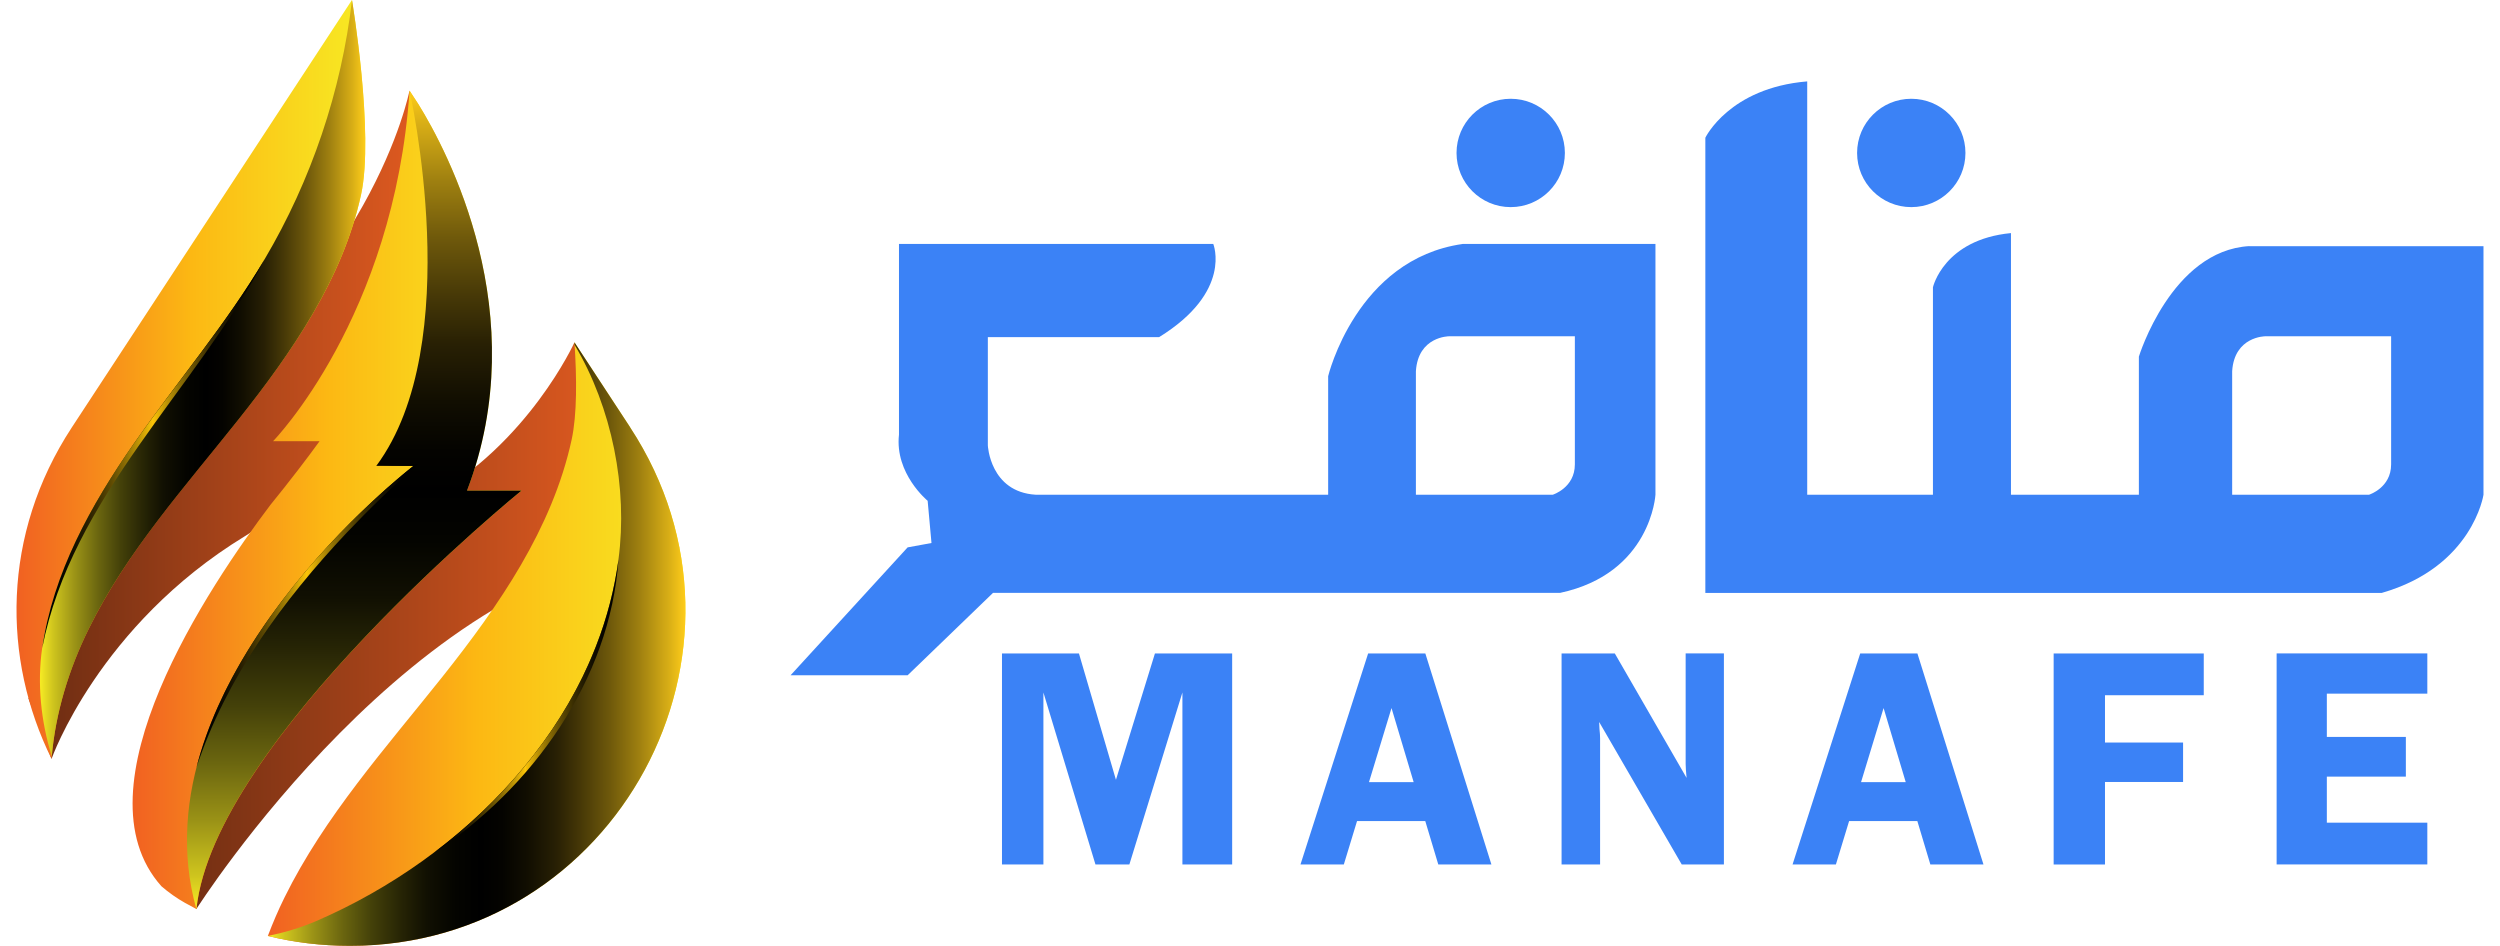 <?xml version="1.0" encoding="UTF-8"?>
<svg xmlns="http://www.w3.org/2000/svg" xmlns:xlink="http://www.w3.org/1999/xlink" viewBox="0 0 378.4 143.17">
  <defs>
    <style>
      .cls-1 {
        fill: url(#linear-gradient-2);
      }

      .cls-2 {
        fill: #3b82f6;
      }

      .cls-3 {
        isolation: isolate;
      }

      .cls-4 {
        fill: url(#linear-gradient-6);
      }

      .cls-4, .cls-5, .cls-6, .cls-7, .cls-8, .cls-9 {
        mix-blend-mode: screen;
      }

      .cls-5 {
        fill: url(#linear-gradient-10);
      }

      .cls-6 {
        fill: url(#linear-gradient-11);
      }

      .cls-7 {
        fill: url(#linear-gradient-8);
      }

      .cls-10 {
        fill: url(#linear-gradient-5);
      }

      .cls-8 {
        fill: url(#linear-gradient-9);
      }

      .cls-11 {
        fill: url(#linear-gradient-3);
      }

      .cls-12 {
        fill: url(#linear-gradient);
      }

      .cls-9 {
        fill: url(#linear-gradient-7);
      }

      .cls-13 {
        fill: url(#linear-gradient-4);
      }
    </style>
    <linearGradient id="linear-gradient" x1="22.34" y1="94.71" x2="102.85" y2="94.71" gradientUnits="userSpaceOnUse">
      <stop offset="0" stop-color="#692b12"/>
      <stop offset="1" stop-color="#f16122"/>
    </linearGradient>
    <linearGradient id="linear-gradient-2" x1="4.24" y1="64.29" x2="72.16" y2="64.29" xlink:href="#linear-gradient"/>
    <linearGradient id="linear-gradient-3" x1="2.5" y1="57.43" x2="55.3" y2="57.43" gradientUnits="userSpaceOnUse">
      <stop offset="0" stop-color="#f16122"/>
      <stop offset=".5" stop-color="#fcb813"/>
      <stop offset="1" stop-color="#f7eb24"/>
    </linearGradient>
    <linearGradient id="linear-gradient-4" x1="40.55" y1="97.5" x2="103.76" y2="97.5" xlink:href="#linear-gradient-3"/>
    <linearGradient id="linear-gradient-5" x1="20.04" y1="75.66" x2="78.91" y2="75.66" xlink:href="#linear-gradient-3"/>
    <linearGradient id="linear-gradient-6" x1="6.05" y1="57.24" x2="55.3" y2="57.24" gradientUnits="userSpaceOnUse">
      <stop offset="0" stop-color="#f7eb24"/>
      <stop offset=".04" stop-color="#cfc51e"/>
      <stop offset=".11" stop-color="#999116"/>
      <stop offset=".18" stop-color="#6a650f"/>
      <stop offset=".25" stop-color="#434009"/>
      <stop offset=".32" stop-color="#262405"/>
      <stop offset=".38" stop-color="#111002"/>
      <stop offset=".45" stop-color="#040400"/>
      <stop offset=".51" stop-color="#000"/>
      <stop offset=".56" stop-color="#040300"/>
      <stop offset=".62" stop-color="#110e01"/>
      <stop offset=".69" stop-color="#282004"/>
      <stop offset=".75" stop-color="#473907"/>
      <stop offset=".82" stop-color="#6f590b"/>
      <stop offset=".89" stop-color="#9f8010"/>
      <stop offset=".96" stop-color="#d8ae16"/>
      <stop offset="1" stop-color="#ffcd1a"/>
    </linearGradient>
    <linearGradient id="linear-gradient-7" x1="53.6" y1="137.6" x2="53.6" y2="13.72" xlink:href="#linear-gradient-6"/>
    <linearGradient id="linear-gradient-8" x1="40.55" y1="97.5" x2="103.76" y2="97.5" xlink:href="#linear-gradient-6"/>
    <linearGradient id="linear-gradient-9" x1="6.38" y1="68.65" x2="40.08" y2="68.65" gradientUnits="userSpaceOnUse">
      <stop offset="0" stop-color="#000"/>
      <stop offset=".07" stop-color="#030200"/>
      <stop offset=".13" stop-color="#0f0b00"/>
      <stop offset=".19" stop-color="#221a01"/>
      <stop offset=".25" stop-color="#3c2f01"/>
      <stop offset=".31" stop-color="#5f4a02"/>
      <stop offset=".37" stop-color="#896b04"/>
      <stop offset=".43" stop-color="#bb9205"/>
      <stop offset=".49" stop-color="#f3be07"/>
      <stop offset=".5" stop-color="#ffc708"/>
      <stop offset=".5" stop-color="#f8c107"/>
      <stop offset=".56" stop-color="#be9405"/>
      <stop offset=".62" stop-color="#8b6d04"/>
      <stop offset=".69" stop-color="#604b03"/>
      <stop offset=".75" stop-color="#3d3001"/>
      <stop offset=".81" stop-color="#221b01"/>
      <stop offset=".87" stop-color="#0f0b00"/>
      <stop offset=".93" stop-color="#030200"/>
      <stop offset="1" stop-color="#000"/>
    </linearGradient>
    <linearGradient id="linear-gradient-10" x1="29.72" y1="93.2" x2="63.36" y2="93.2" xlink:href="#linear-gradient-9"/>
    <linearGradient id="linear-gradient-11" x1="65.55" y1="106.92" x2="93.62" y2="106.92" xlink:href="#linear-gradient-9"/>
  </defs>
  <g class="cls-3">
    <g id="Layer_1" data-name="Layer 1">
      <g>
        <g>
          <g>
            <circle class="cls-2" cx="289.29" cy="23.15" r="8.2"/>
            <circle class="cls-2" cx="228.66" cy="23.15" r="8.2"/>
            <path class="cls-2" d="m340.47,37.25c-11.81.66-16.73,16.73-16.73,16.73v20.9h-19.36v-39.6c-10.17.98-11.81,8.2-11.81,8.2v31.4h-19.03V12.32c-11.81.98-15.42,8.53-15.42,8.53v68.9h102.36c13.78-3.94,15.42-14.86,15.42-14.86v-37.63h-35.43Zm21.45,33.05c0,3.53-3.34,4.58-3.34,4.58h-20.72v-18.69c.33-5.29,5.01-5.29,5.01-5.29h19.05v19.4Z"/>
            <path class="cls-2" d="m221.37,36.93c-16.08,2.3-20.34,20.01-20.34,20.01v17.94h-44.29c-6.89-.43-7.22-7.45-7.22-7.45v-16.4h25.92c11.16-6.89,8.2-14.11,8.2-14.11h-47.57v28.87c-.66,5.91,4.34,10.01,4.34,10.01l.58,6.39-3.61.66-17.72,19.36h17.72l12.92-12.47h85.83c13.78-2.95,14.44-14.86,14.44-14.86v-37.96h-29.2Zm17,33.37c0,3.53-3.34,4.58-3.34,4.58h-20.72v-18.69c.33-5.29,5.01-5.29,5.01-5.29h19.05v19.4Z"/>
          </g>
          <g>
            <path class="cls-2" d="m165.81,130.85l-7.88-26.04v26.04h-6.27v-31.94h11.65l5.6,19.12,5.9-19.12h11.69v31.94h-7.53v-26.04l-8.03,26.04h-5.12Z"/>
            <path class="cls-2" d="m215.74,98.91l10,31.94h-8.04l-1.97-6.57h-10.33l-2,6.57h-6.56l10.24-31.94h8.66Zm-8.54,19.47h6.77l-3.35-11.21-3.41,11.21Z"/>
            <path class="cls-2" d="m260.93,98.91v31.94h-6.38l-12.5-21.57c.02.55.03.9.05,1.08.06.55.09,1.01.09,1.38v19.11h-5.83v-31.94h8.06l10.86,18.83c-.09-.94-.14-1.65-.14-2.13v-16.71h5.78Z"/>
            <path class="cls-2" d="m290.22,98.91l10,31.94h-8.04l-1.97-6.57h-10.33l-2,6.57h-6.56l10.24-31.94h8.66Zm-8.54,19.47h6.77l-3.35-11.21-3.41,11.21Z"/>
            <path class="cls-2" d="m333.56,105.23h-14.95v7.16h11.82v5.97h-11.82v12.49h-7.77v-31.94h22.72v6.32Z"/>
            <path class="cls-2" d="m367.4,104.99h-15.21v6.55h11.96v6.01h-11.96v6.97h15.21v6.32h-22.81v-31.94h22.81v6.08Z"/>
          </g>
        </g>
        <g>
          <path class="cls-12" d="m92.21,74.5c.06-2.61-.1-8.71-.1-8.71l-5.16-13.97s-6.94,15.33-22.11,23.7c-1.42.63-2.81,1.31-4.18,2.02-1.46.61-2.97,1.16-4.56,1.62-13.95,4.04-14.4,6.77-10.75,8.55-8.18,6.64-14.71,13.92-19.16,19.49-4.24,5.31-5.04,12.57-2.1,18.7l5.62,11.71s33.53-52.81,73.14-54.72l-10.64-8.38Z"/>
          <path class="cls-1" d="m37.06,81.16c22.14-13.51,35.1-38.41,35.1-38.41l-10.18-29.03s-5.74,29.49-39.09,50.57c-33.35,21.08-11.82,22.77-11.82,22.77l-6.75,18.67,3.48,9.13s7.12-20.19,29.26-33.7Z"/>
          <path class="cls-11" d="m10.88,64.68C.23,80.93.33,99.73,7.8,114.86c.53-6.78,2.61-13.56,5.62-19.66,5.76-11.69,14.58-21.53,22.69-31.73,8.11-10.2,15.77-21.29,18.54-34.02,2.01-9.25-1.38-29.45-1.38-29.45L10.88,64.68Z"/>
          <path class="cls-13" d="m95.38,64.68l-8.43-12.86c.36,5.37.4,10.94-.43,14.75-2.92,13.42-11,25.1-19.55,35.86-8.55,10.75-17.85,21.12-23.92,33.44-.93,1.88-1.76,3.82-2.51,5.8,3.93.97,8.09,1.49,12.43,1.49h0c40.31,0,64.49-44.77,42.4-78.48Z"/>
          <path class="cls-10" d="m70.69,74.26c10.18-26.73-2.96-51.37-7.36-58.48l-1.34-2.05c-2.33,34.29-20.66,53.05-20.66,53.05h7.04c-1.06,1.46-2.14,2.9-3.24,4.33h0s0,0,0,0c-.72.93-1.44,1.86-2.17,2.78-.67.85-1.35,1.69-2.03,2.53-9.31,12.31-29.81,42.86-16.49,57.73h0c1.09.94,2.28,1.79,3.58,2.52.57.32,1.14.63,1.72.93,2.63-25.55,49.2-63.34,49.2-63.34h-8.22Z"/>
          <path class="cls-4" d="m40.08,39.19c-5.81,9.83-13.27,18.57-19.81,27.94-6.54,9.36-12.26,19.67-13.89,30.98-.76,5.29-.21,11.01,1.46,16.37.58-6.65,2.63-13.28,5.58-19.27,5.76-11.69,14.58-21.53,22.69-31.73,8.11-10.2,15.77-21.29,18.54-34.02C56.66,20.23,53.3.12,53.28,0c-1.59,13.75-6.17,27.3-13.2,39.19Z"/>
          <path class="cls-9" d="m78.91,74.26h-8.22c10.18-26.73-2.96-51.37-7.36-58.48l-1.34-2.05s8.72,38.3-5.03,56.78h5.64s-42.5,32.57-32.88,67.1c2.63-25.55,49.2-63.34,49.2-63.34Z"/>
          <path class="cls-7" d="m95.38,64.68l-8.43-12.86c0,.12.02.25.02.37,5.66,9.48,8.09,21.73,6.64,32.49-3.35,24.97-23.36,45.06-45.74,54.73-2.34,1.01-4.81,1.74-7.33,2.26,0,0,0,0,0,0,3.93.97,8.09,1.49,12.43,1.49h0c40.31,0,64.49-44.77,42.4-78.48Z"/>
          <path class="cls-8" d="m20.27,67.13c-6.54,9.36-12.26,19.67-13.88,30.97,0,0,0,0,0,0,4.5-22.95,23.09-38.92,33.7-58.91-5.81,9.83-13.27,18.57-19.81,27.94Z"/>
          <path class="cls-5" d="m29.72,116.21c4.48-13.59,13.06-25.28,22.78-35.6,3.45-3.63,7.06-7.14,10.86-10.41-2.13.1-4.28.17-6.41.31h5.64s-26.39,20.23-32.87,45.71Z"/>
          <path class="cls-6" d="m65.6,129.12s-.03.03-.05.04c15.02-9.85,26.77-26.23,28.07-44.47-2.42,18.06-13.57,33.57-28.02,44.43Z"/>
        </g>
      </g>
    </g>
  </g>
</svg>